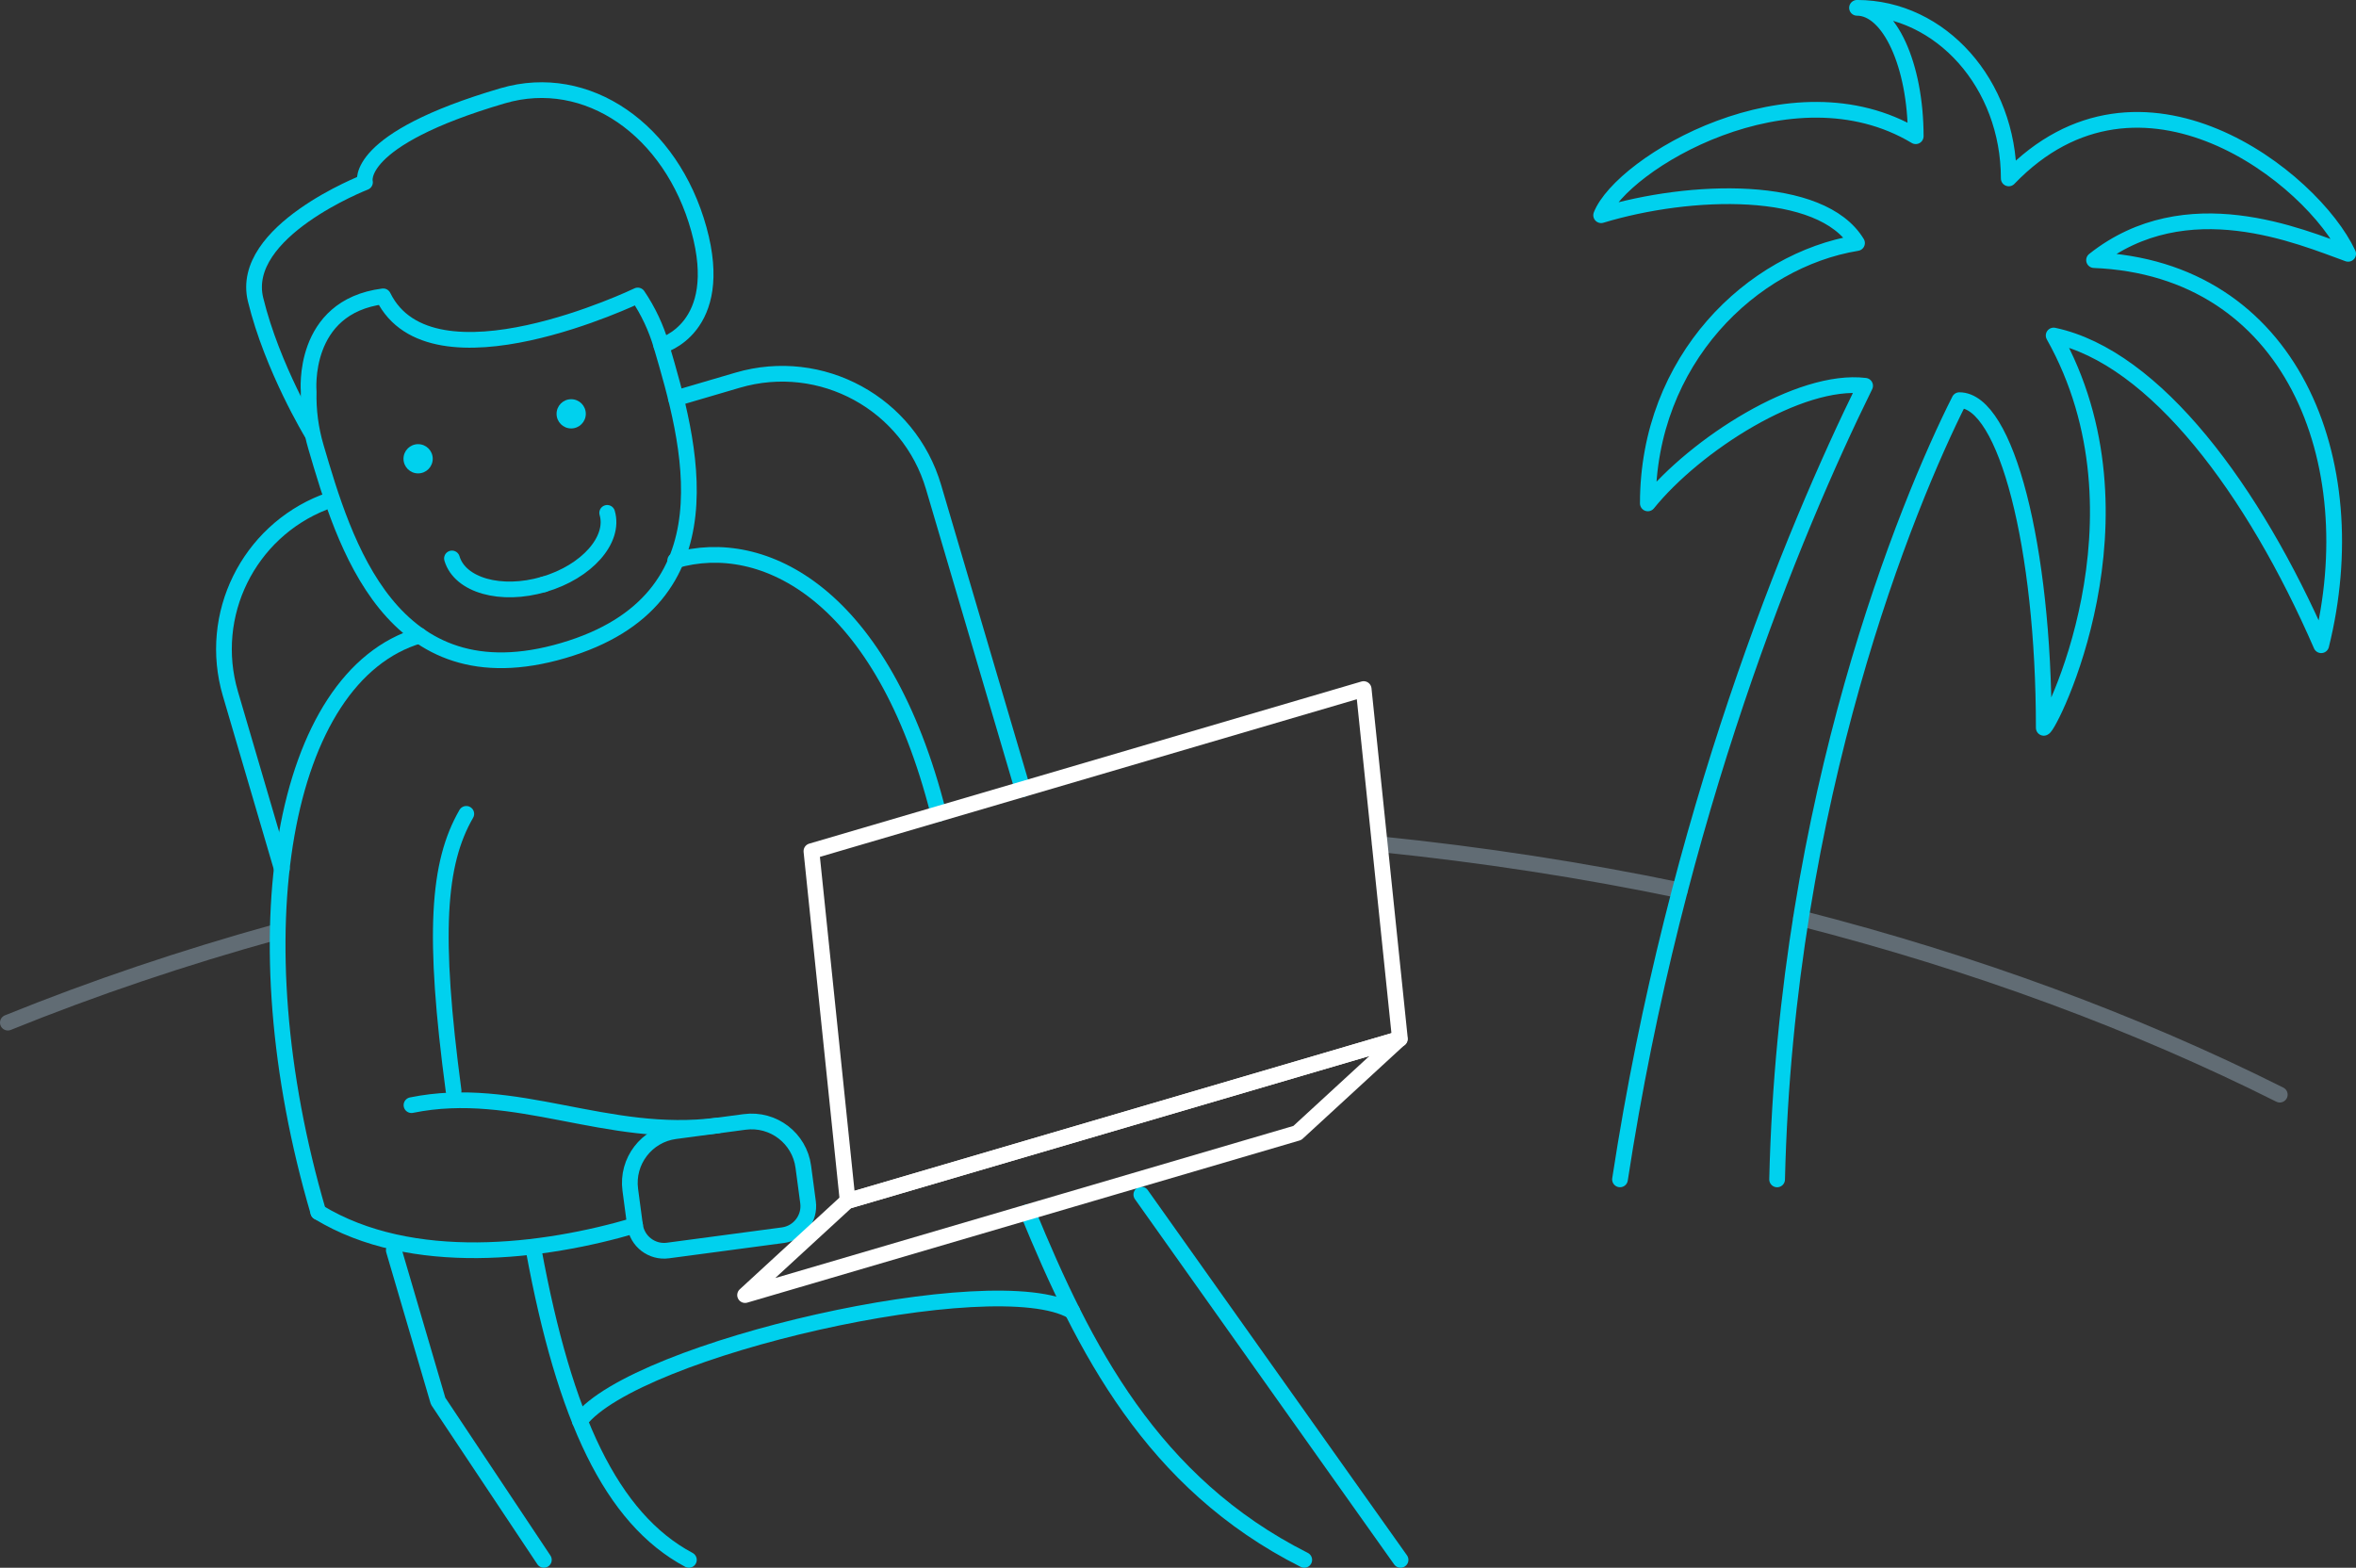 <svg xmlns="http://www.w3.org/2000/svg" id="uuid-58d13f63-0ace-495f-a7ad-6c78d0bbb963" viewBox="0 0 899.32 598.48"><rect x="0" y="0" width="899.32" height="598.48" fill="#333333" stroke="none"/><defs><style>.uuid-3cc24956-b7fb-4f27-ab58-b37b8bf6a6ea{stroke:#616c74;}.uuid-3cc24956-b7fb-4f27-ab58-b37b8bf6a6ea,.uuid-bd8df6f5-4372-4d34-94ca-ae4bfb107f8a,.uuid-ce577ddf-2e7f-4b6f-bf4e-fb1e635d7533{fill:none;stroke-linecap:round;stroke-linejoin:round;stroke-width:6px;}.uuid-9f69dff1-37cc-46b0-881b-afeb075f3ebb{fill:#00d1ee;}.uuid-bd8df6f5-4372-4d34-94ca-ae4bfb107f8a{stroke:#fff;}.uuid-ce577ddf-2e7f-4b6f-bf4e-fb1e635d7533{stroke:#00d1ee;}</style></defs><g id="uuid-9012befd-068b-4ae2-9204-321b48f8918e"><path class="uuid-3cc24956-b7fb-4f27-ab58-b37b8bf6a6ea" d="M105.98,355.61c-35.93,9.92-70.35,21.57-102.98,34.78"></path><path class="uuid-3cc24956-b7fb-4f27-ab58-b37b8bf6a6ea" d="M641.25,339.89c-36.97-7.69-75.25-13.62-114.58-17.62"></path><path class="uuid-3cc24956-b7fb-4f27-ab58-b37b8bf6a6ea" d="M870.23,417.88c-54.97-27.56-116.45-50.33-182.79-67.29"></path><path class="uuid-ce577ddf-2e7f-4b6f-bf4e-fb1e635d7533" d="M678.35,450.24c3.43-145.65,49.69-258.06,69.57-297.48,17.81,0,32.22,55.95,32.22,125.09,2.08,0,42.84-80.2,3.77-149.77,38.73,8.23,76.43,59.12,102.13,118.24,17.48-70.26-11.31-143.94-86.71-147.02,35.3-27.97,78.82-8.93,96.99-2.4-13.37-28.79-79.17-81.22-129.55-28.79,0-35.99-25.91-65.12-57.92-65.12,12.38,0,22.41,21.92,22.41,49.01-47.42-28.45-112.2,10.26-120.08,30.16,33.93-10.28,83.97-12,97.67,10.62-39.93,6.51-79.85,44.45-79.85,99.39,18.16-22.45,57.92-47.98,82.94-44.9-27.42,55.69-72.31,164.16-93.56,302.96"></path><g id="uuid-c59abb74-7b91-41c2-90a8-c629d9fc18f5"><g id="uuid-78dfdd32-6744-4f75-b2ba-14c831fa6e21"><path id="uuid-e9096933-a6e9-4666-8eb0-03ff56abf3b2" class="uuid-ce577ddf-2e7f-4b6f-bf4e-fb1e635d7533" d="M117.83,149.47c-.19,7.17.75,14.32,2.78,21.2,10.69,36.41,28.49,97.03,94.41,77.67,65.92-19.35,48.12-79.98,37.43-116.38-1.99-6.81-5.03-13.28-9.01-19.16,0,0-78.73,37.89-97.17.33-31.38,4-28.44,36.35-28.44,36.35Z"></path></g><g id="uuid-f00ab13f-af6d-490c-9e3a-aa74285f7ada"><circle id="uuid-2e49616d-462f-4a3c-bb2d-0ad06ac3007a" class="uuid-9f69dff1-37cc-46b0-881b-afeb075f3ebb" cx="218.03" cy="157.98" r="5.58"></circle><circle id="uuid-2b197f30-6d27-4490-ab7a-3de6e4a533a6" class="uuid-9f69dff1-37cc-46b0-881b-afeb075f3ebb" cx="159.6" cy="175.14" r="5.58"></circle></g><path class="uuid-ce577ddf-2e7f-4b6f-bf4e-fb1e635d7533" d="M252.45,131.96s24.81-6.5,14.32-44.45c-10.49-37.94-42.65-60.4-74.86-50.95-57.34,16.82-52.59,33.02-52.59,33.02,0,0-48.15,18.69-41.76,44.82,6.39,26.12,21.48,50.99,21.48,50.99"></path><path class="uuid-ce577ddf-2e7f-4b6f-bf4e-fb1e635d7533" d="M231.77,195.79c3.02,10.27-7.79,22.48-24.17,27.29"></path><path class="uuid-ce577ddf-2e7f-4b6f-bf4e-fb1e635d7533" d="M172.52,213.19c3.02,10.27,18.71,14.7,35.08,9.89"></path></g><path class="uuid-ce577ddf-2e7f-4b6f-bf4e-fb1e635d7533" d="M260.58,429.85h26.78c11,0,19.92,8.93,19.92,19.92v13.69c0,6.17-5.01,11.18-11.18,11.18h-44.27c-6.17,0-11.18-5.01-11.18-11.18v-13.69c0-11,8.93-19.92,19.92-19.92Z" transform="translate(-57.36 40.17) rotate(-7.59)"></path><path class="uuid-ce577ddf-2e7f-4b6f-bf4e-fb1e635d7533" d="M358.27,310.69c-21.21-84.07-67.03-106.55-100.53-96.71"></path><path class="uuid-ce577ddf-2e7f-4b6f-bf4e-fb1e635d7533" d="M121.5,462.72c-31.19-106.22-13.9-204.65,38.64-220.08"></path><path class="uuid-ce577ddf-2e7f-4b6f-bf4e-fb1e635d7533" d="M121.5,462.72c35.71,21.78,86.1,15.36,120.93,5.06"></path><path class="uuid-ce577ddf-2e7f-4b6f-bf4e-fb1e635d7533" d="M273.97,429.65c-42.4,5.52-77.03-15.89-116.9-7.76"></path><path class="uuid-ce577ddf-2e7f-4b6f-bf4e-fb1e635d7533" d="M173.14,416.4c-7.97-59.8-6.07-86.81,4.85-105.71"></path><line class="uuid-ce577ddf-2e7f-4b6f-bf4e-fb1e635d7533" x1="435.66" y1="456.04" x2="534.61" y2="595.48"></line><path class="uuid-ce577ddf-2e7f-4b6f-bf4e-fb1e635d7533" d="M258.01,152.06l23.56-6.92c31.94-9.38,65.43,8.91,74.8,40.85l33.99,115.28"></path><path class="uuid-ce577ddf-2e7f-4b6f-bf4e-fb1e635d7533" d="M107.57,331.66l-19.63-66.86c-8.85-30.15,6.95-61.68,35.62-73.01"></path><polyline class="uuid-ce577ddf-2e7f-4b6f-bf4e-fb1e635d7533" points="207.6 595.48 167.23 534.86 150.32 477.28"></polyline><path class="uuid-ce577ddf-2e7f-4b6f-bf4e-fb1e635d7533" d="M203.73,477.28c11.79,63.98,29.62,102.4,59.23,118.2"></path><path class="uuid-ce577ddf-2e7f-4b6f-bf4e-fb1e635d7533" d="M392.32,462.72c21.39,52.01,47.34,103.42,105.53,132.77"></path><path class="uuid-ce577ddf-2e7f-4b6f-bf4e-fb1e635d7533" d="M221.33,542.44c21.1-27.71,158.6-59,187.99-41.84"></path><polygon class="uuid-bd8df6f5-4372-4d34-94ca-ae4bfb107f8a" points="520.53 263.05 309.73 324.94 323.57 458.48 534.37 396.59 520.53 263.05"></polygon><polygon class="uuid-bd8df6f5-4372-4d34-94ca-ae4bfb107f8a" points="534.22 396.63 323.42 458.52 284.41 494.4 495.21 432.51 534.22 396.63"></polygon></g></svg>